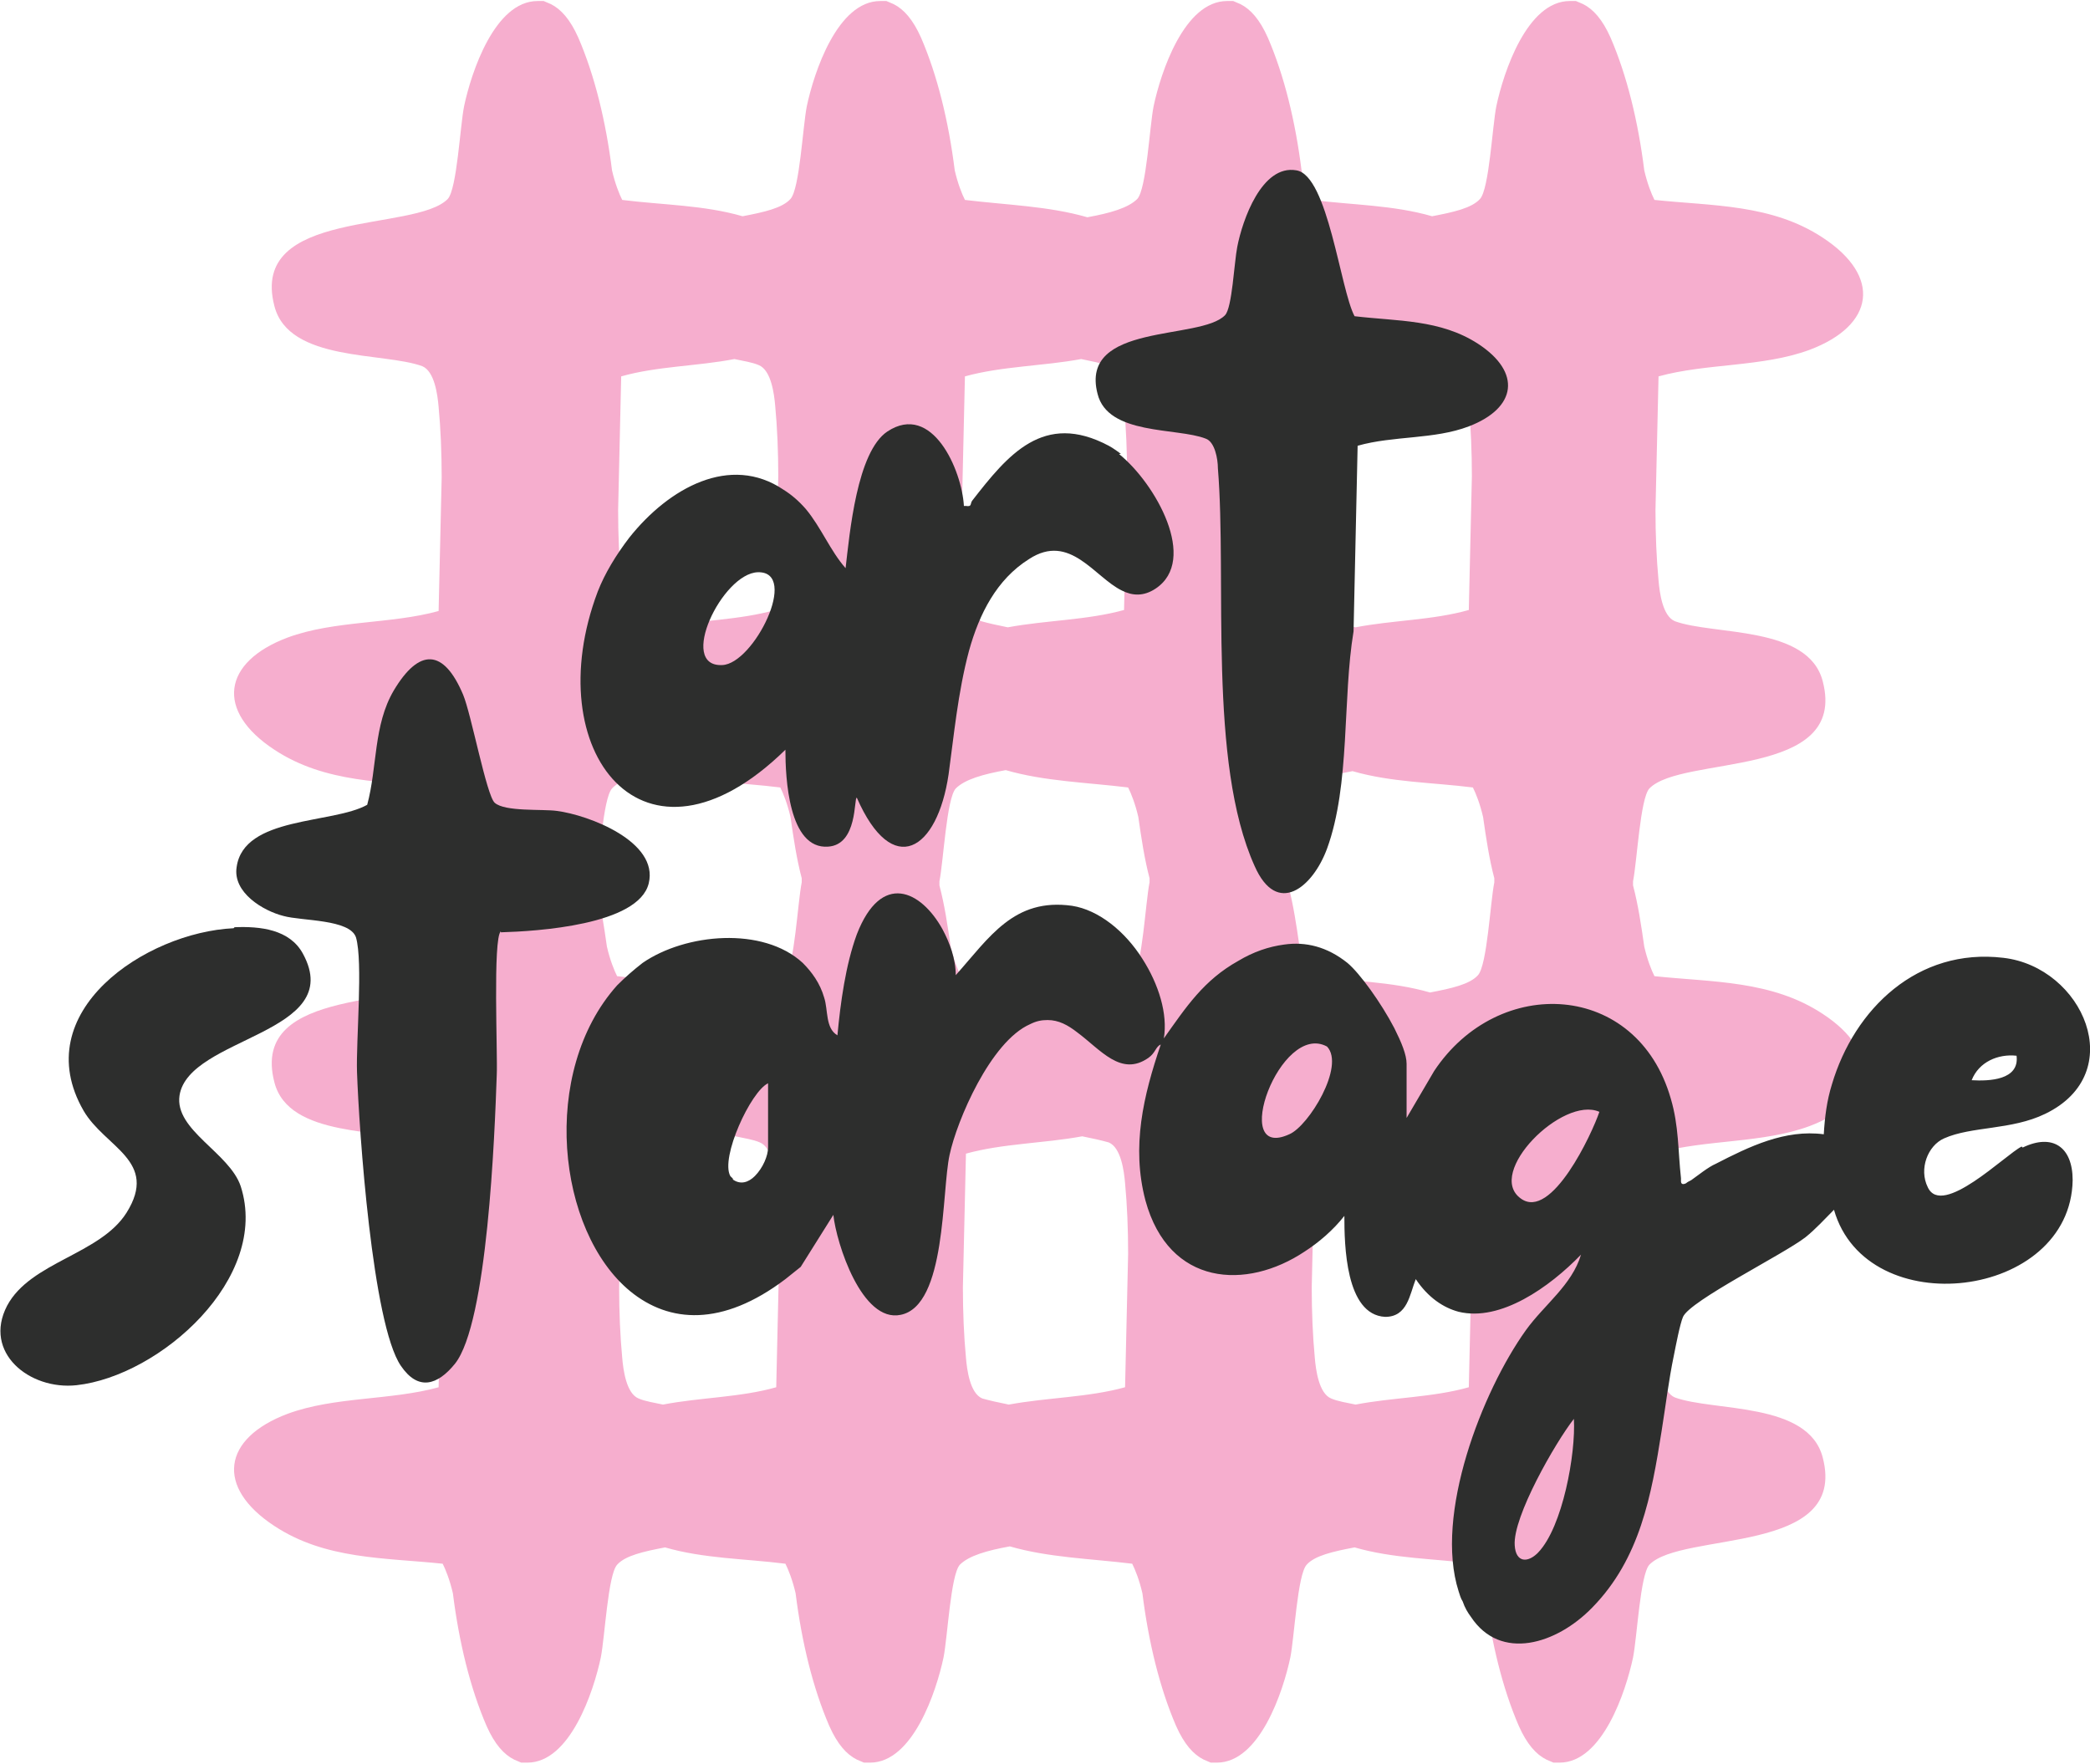 <svg xmlns="http://www.w3.org/2000/svg" id="Layer_2" data-name="Layer 2" viewBox="0 0 20.49 17.29"><defs><style>      .cls-1 {        fill: #2d2e2d;      }      .cls-2 {        fill: #f6aece;      }    </style></defs><g id="Layer_1-2" data-name="Layer 1"><path class="cls-2" d="M17.87,9.94c-.5-.33-1.08-.31-1.65-.37-.03-.06-.07-.16-.1-.29-.03-.21-.06-.41-.11-.6,0-.01,0-.02,0-.04.04-.2.07-.81.16-.91.32-.33,1.95-.09,1.7-1.05-.14-.55-1.07-.45-1.45-.59-.12-.05-.15-.28-.16-.4-.02-.21-.03-.45-.03-.69l.03-1.31c.47-.13,1.02-.09,1.48-.26.64-.24.71-.72.13-1.1-.5-.33-1.08-.31-1.65-.37-.03-.06-.07-.16-.1-.29-.06-.48-.17-.93-.33-1.3-.08-.18-.17-.28-.27-.33-.02-.01-.05-.02-.07-.03,0,0-.01,0-.02,0,0,0,0,0,0,0,0,0-.01,0-.02,0,0,0-.01,0-.02,0-.42,0-.65.7-.72,1.03-.04.2-.07.81-.16.91-.08.09-.26.13-.47.17-.38-.11-.78-.11-1.18-.16-.03-.06-.07-.16-.1-.29-.06-.48-.17-.93-.33-1.3-.08-.18-.17-.28-.27-.33-.02-.01-.05-.02-.07-.03,0,0-.01,0-.02,0,0,0,0,0,0,0,0,0-.01,0-.02,0,0,0-.01,0-.02,0-.42,0-.65.7-.72,1.03-.04.2-.07.81-.16.91-.09.09-.27.14-.49.18-.38-.11-.79-.12-1.2-.17-.03-.06-.07-.16-.1-.29-.06-.48-.17-.93-.33-1.3-.08-.18-.17-.28-.27-.33-.02-.01-.05-.02-.07-.03,0,0-.01,0-.02,0,0,0,0,0,0,0,0,0-.01,0-.02,0,0,0-.01,0-.02,0-.42,0-.65.7-.72,1.03-.04.2-.07.81-.16.91-.08.09-.26.13-.47.17-.38-.11-.78-.11-1.18-.16-.03-.06-.07-.16-.1-.29-.06-.48-.17-.93-.33-1.3-.08-.18-.17-.28-.27-.33-.02-.01-.05-.02-.07-.03,0,0-.01,0-.02,0,0,0,0,0,0,0,0,0-.01,0-.02,0,0,0-.01,0-.02,0-.42,0-.65.7-.72,1.03-.04.2-.07.81-.16.91-.32.33-1.95.09-1.7,1.05.14.55,1.07.45,1.45.59.12.05.15.28.16.4.02.21.03.45.03.69l-.03,1.31c-.47.13-1.02.09-1.48.26-.64.24-.71.72-.13,1.1.5.33,1.08.31,1.65.37.03.06.07.16.1.29.03.21.06.41.11.6,0,.01,0,.02,0,.04-.04.2-.07.81-.16.91-.32.33-1.95.09-1.7,1.05.14.55,1.07.45,1.45.59.12.05.15.28.16.4.02.21.03.45.03.69l-.03,1.31c-.47.13-1.02.09-1.48.26-.64.24-.71.72-.13,1.1.5.33,1.08.31,1.65.37.03.06.07.16.1.29.06.48.17.93.33,1.3.08.18.17.28.27.33.02.01.05.02.07.03,0,0,.01,0,.02,0,0,0,0,0,0,0,0,0,.01,0,.02,0,0,0,.01,0,.02,0,.42,0,.65-.7.72-1.03.04-.2.07-.81.16-.91.08-.09.26-.13.47-.17.38.11.78.11,1.18.16.03.06.07.16.1.29.06.48.17.93.33,1.3.08.18.17.28.27.33.02.01.05.02.07.03,0,0,.01,0,.02,0,0,0,0,0,0,0,0,0,.01,0,.02,0,0,0,.01,0,.02,0,.42,0,.65-.7.72-1.03.04-.2.07-.81.16-.91.09-.09.27-.14.49-.18.38.11.79.12,1.2.17.03.06.07.16.1.29.06.48.17.93.33,1.3.08.18.17.28.27.33.02.01.05.02.07.03,0,0,.01,0,.02,0,0,0,0,0,0,0,0,0,.01,0,.02,0,0,0,.01,0,.02,0,.42,0,.65-.7.72-1.03.04-.2.07-.81.16-.91.08-.09.26-.13.47-.17.38.11.78.11,1.18.16.03.06.07.16.1.29.06.48.17.93.33,1.3.08.18.17.28.27.33.02.01.05.02.07.03,0,0,.01,0,.02,0,0,0,0,0,0,0,0,0,.01,0,.02,0,0,0,.01,0,.02,0,.42,0,.65-.7.72-1.03.04-.2.07-.81.16-.91.32-.33,1.95-.09,1.7-1.05-.14-.55-1.07-.45-1.45-.59-.12-.05-.15-.28-.16-.4-.02-.21-.03-.45-.03-.69l.03-1.31c.47-.13,1.02-.09,1.48-.26.64-.24.71-.72.13-1.1ZM12.84,9.57c-.03-.06-.07-.16-.1-.29-.03-.21-.06-.41-.11-.6,0-.01,0-.02,0-.04.04-.2.07-.81.16-.91.08-.09.26-.13.47-.17.38.11.78.11,1.18.16.03.06.07.16.1.29.03.21.06.41.11.6,0,.01,0,.02,0,.04-.04.2-.07.81-.16.91-.08.09-.26.13-.47.17-.38-.11-.78-.11-1.18-.16ZM14.24,3.58c.12.05.15.28.16.4.02.21.03.45.03.69l-.03,1.31c-.35.1-.75.1-1.11.17-.09-.02-.17-.03-.24-.06-.12-.05-.15-.28-.16-.4-.02-.21-.03-.45-.03-.69l.03-1.31c.35-.1.75-.1,1.11-.17.09.02.17.03.24.06ZM11.11,9.56c-.09.09-.27.14-.49.18-.38-.11-.79-.12-1.2-.17-.03-.06-.07-.16-.1-.29-.03-.21-.06-.41-.11-.6,0-.01,0-.02,0-.04.04-.2.07-.81.16-.91.09-.09.27-.14.49-.18.38.11.79.12,1.2.17.03.06.07.16.1.29.03.21.06.41.11.6,0,.01,0,.02,0,.04-.04.2-.07.81-.16.91ZM10.86,3.58c.12.05.15.28.16.4.02.21.03.45.03.69l-.03,1.31c-.36.1-.76.1-1.14.17-.1-.02-.19-.04-.26-.06-.12-.05-.15-.28-.16-.4-.02-.21-.03-.45-.03-.69l.03-1.31c.36-.1.76-.1,1.14-.17.1.02.19.04.26.06ZM6.05,9.57c-.03-.06-.07-.16-.1-.29-.03-.21-.06-.41-.11-.6,0-.01,0-.02,0-.04.04-.2.07-.81.16-.91.08-.09.26-.13.47-.17.38.11.78.11,1.18.16.03.06.07.16.1.29.03.21.06.41.11.6,0,.01,0,.02,0,.04-.04.2-.07.81-.16.91-.08.09-.26.13-.47.17-.38-.11-.78-.11-1.18-.16ZM7.44,3.58c.12.05.15.28.16.4.02.21.03.45.03.69l-.03,1.31c-.35.1-.75.1-1.11.17-.09-.02-.17-.03-.24-.06-.12-.05-.15-.28-.16-.4-.02-.21-.03-.45-.03-.69l.03-1.31c.35-.1.75-.1,1.11-.17.09.02.17.03.24.06ZM6.26,13.71c-.12-.05-.15-.28-.16-.4-.02-.21-.03-.45-.03-.69l.03-1.31c.35-.1.75-.1,1.11-.17.09.02.17.03.24.06.12.05.15.28.16.4.02.21.03.45.03.69l-.03,1.31c-.35.1-.75.1-1.11.17-.09-.02-.17-.03-.24-.06ZM9.63,13.71c-.12-.05-.15-.28-.16-.4-.02-.21-.03-.45-.03-.69l.03-1.31c.36-.1.76-.1,1.14-.17.1.02.19.04.26.06.12.05.15.28.16.4.02.21.03.45.03.69l-.03,1.31c-.36.1-.76.1-1.14.17-.1-.02-.19-.04-.26-.06ZM13.05,13.71c-.12-.05-.15-.28-.16-.4-.02-.21-.03-.45-.03-.69l.03-1.31c.35-.1.75-.1,1.11-.17.09.02.17.03.24.06.12.05.15.28.16.4.02.21.03.45.03.69l-.03,1.31c-.35.1-.75.1-1.11.17-.09-.02-.17-.03-.24-.06Z"></path><g><path class="cls-1" d="M10.99,4.45s-.08-.06-.12-.08c-.64-.34-.99.09-1.34.54-.02.03,0,.06-.06.05,0,0,0,0-.02,0-.02-.35-.31-1.02-.75-.73-.3.2-.37,1-.41,1.34-.15-.17-.24-.4-.39-.58-.07-.08-.14-.14-.22-.19-.52-.35-1.12-.02-1.51.47-.13.17-.24.35-.31.53-.59,1.56.45,2.91,1.84,1.55,0,.27.03.98.42.95.29-.02.25-.48.28-.48.35.8.79.52.9-.23.05-.36.09-.8.2-1.21.1-.36.27-.7.59-.9.4-.26.64.18.91.31.1.05.21.06.33-.02.42-.28,0-1.03-.36-1.32ZM7.43,5.61c.41-.01-.04.9-.35.91-.44.02,0-.9.35-.91Z"></path><path class="cls-1" d="M13.28,3.1c.42.05.84.03,1.21.27.43.28.38.63-.09.81-.34.13-.74.09-1.09.19l-.04,1.82c-.11.66-.03,1.5-.26,2.13-.14.38-.49.67-.71.17-.46-1.02-.27-2.8-.36-3.9,0-.09-.03-.26-.12-.29-.28-.11-.96-.03-1.06-.44-.18-.7,1.01-.52,1.25-.77.07-.07.09-.52.12-.67.05-.26.24-.81.58-.75.31.05.43,1.17.57,1.43Z"></path><g><path class="cls-1" d="M19.82,11.24c-.16.08-.78.7-.92.4-.09-.18,0-.41.16-.48.27-.12.66-.08.99-.24.83-.4.37-1.44-.41-1.53-.84-.1-1.46.5-1.68,1.24h0c-.05.16-.07.32-.08.49-.38-.05-.73.12-1.06.29-.07.03-.17.11-.24.16-.02.01-.04.02-.05.03-.04.02-.05,0-.05-.02,0-.01,0-.02,0-.03-.03-.27-.02-.51-.1-.78-.33-1.15-1.69-1.22-2.32-.27l-.27.46v-.53c0-.09-.05-.21-.12-.35-.13-.25-.34-.54-.46-.64-.2-.16-.41-.21-.62-.18-.15.02-.3.07-.45.16-.34.19-.51.45-.73.76.04-.24-.05-.53-.21-.78-.17-.27-.43-.48-.69-.52-.57-.08-.81.31-1.14.68,0-.16-.06-.32-.13-.45-.21-.38-.6-.57-.84.05-.11.3-.16.67-.19.99-.12-.07-.09-.25-.13-.37-.04-.14-.12-.25-.21-.34-.39-.36-1.15-.29-1.57,0-.09.07-.17.14-.25.22-.76.85-.59,2.41.13,3,.38.31.9.35,1.52-.12.05-.04.1-.08.15-.12l.32-.51c.03.28.28,1.06.66.98.45-.09.4-1.21.48-1.57.07-.33.4-1.11.79-1.28.06-.03.11-.04.17-.04.11,0,.2.05.29.12.23.17.43.44.7.25.07-.05.07-.11.12-.13-.17.5-.29,1-.15,1.53.23.84.99.88,1.56.5.14-.09.28-.21.39-.35,0,.28.01.97.4.99.22,0,.24-.22.3-.37.12.18.27.28.42.32.41.1.89-.24,1.2-.56-.09.3-.36.49-.54.74-.43.6-.9,1.81-.66,2.56.01.03.02.07.04.1.02.06.05.11.08.15.29.44.84.27,1.19-.09.47-.48.58-1.1.68-1.73.04-.25.07-.5.12-.74.02-.1.06-.31.09-.38.07-.16.98-.61,1.2-.78.1-.08.19-.18.28-.27.32,1.12,2.32.88,2.34-.29,0-.33-.2-.46-.49-.32ZM19.77,10.35c.03.24-.27.25-.44.24.07-.18.26-.26.44-.24ZM7.19,11.56s-.02-.02-.03-.03c-.1-.18.2-.83.37-.91v.63c0,.08-.05.2-.13.28-.06.06-.14.09-.22.03ZM12.64,11.12c-.59.27-.09-1.11.37-.86.18.19-.18.78-.37.86ZM15.09,15.21c-.11.12-.23.11-.24-.06-.02-.28.4-1.01.58-1.24.02.34-.11,1.06-.35,1.31ZM14.91,11.75c-.35-.25.41-1.01.77-.85-.07.21-.47,1.07-.77.85Z"></path><path class="cls-1" d="M4.91,9.13c-.08.07-.03,1.21-.04,1.41-.02.58-.09,2.43-.41,2.83-.17.21-.36.27-.53.02-.28-.41-.41-2.31-.43-2.88-.01-.31.06-1.08-.01-1.32-.06-.18-.53-.16-.71-.21-.2-.05-.5-.23-.46-.48.07-.5.94-.42,1.28-.61.1-.37.06-.78.26-1.12.25-.42.49-.41.68.04.08.19.23.99.31,1.06.1.09.47.06.61.08.31.04,1,.3.9.71s-1.1.47-1.45.48Z"></path><path class="cls-1" d="M2.3,9.09c.25-.01.54.02.67.26.43.79-1.12.81-1.21,1.39-.05.34.49.56.6.89.29.9-.79,1.86-1.61,1.95-.46.05-.92-.32-.68-.78.23-.43.91-.5,1.17-.91.32-.51-.21-.64-.42-1-.56-.97.61-1.75,1.47-1.79Z"></path></g></g></g></svg>
